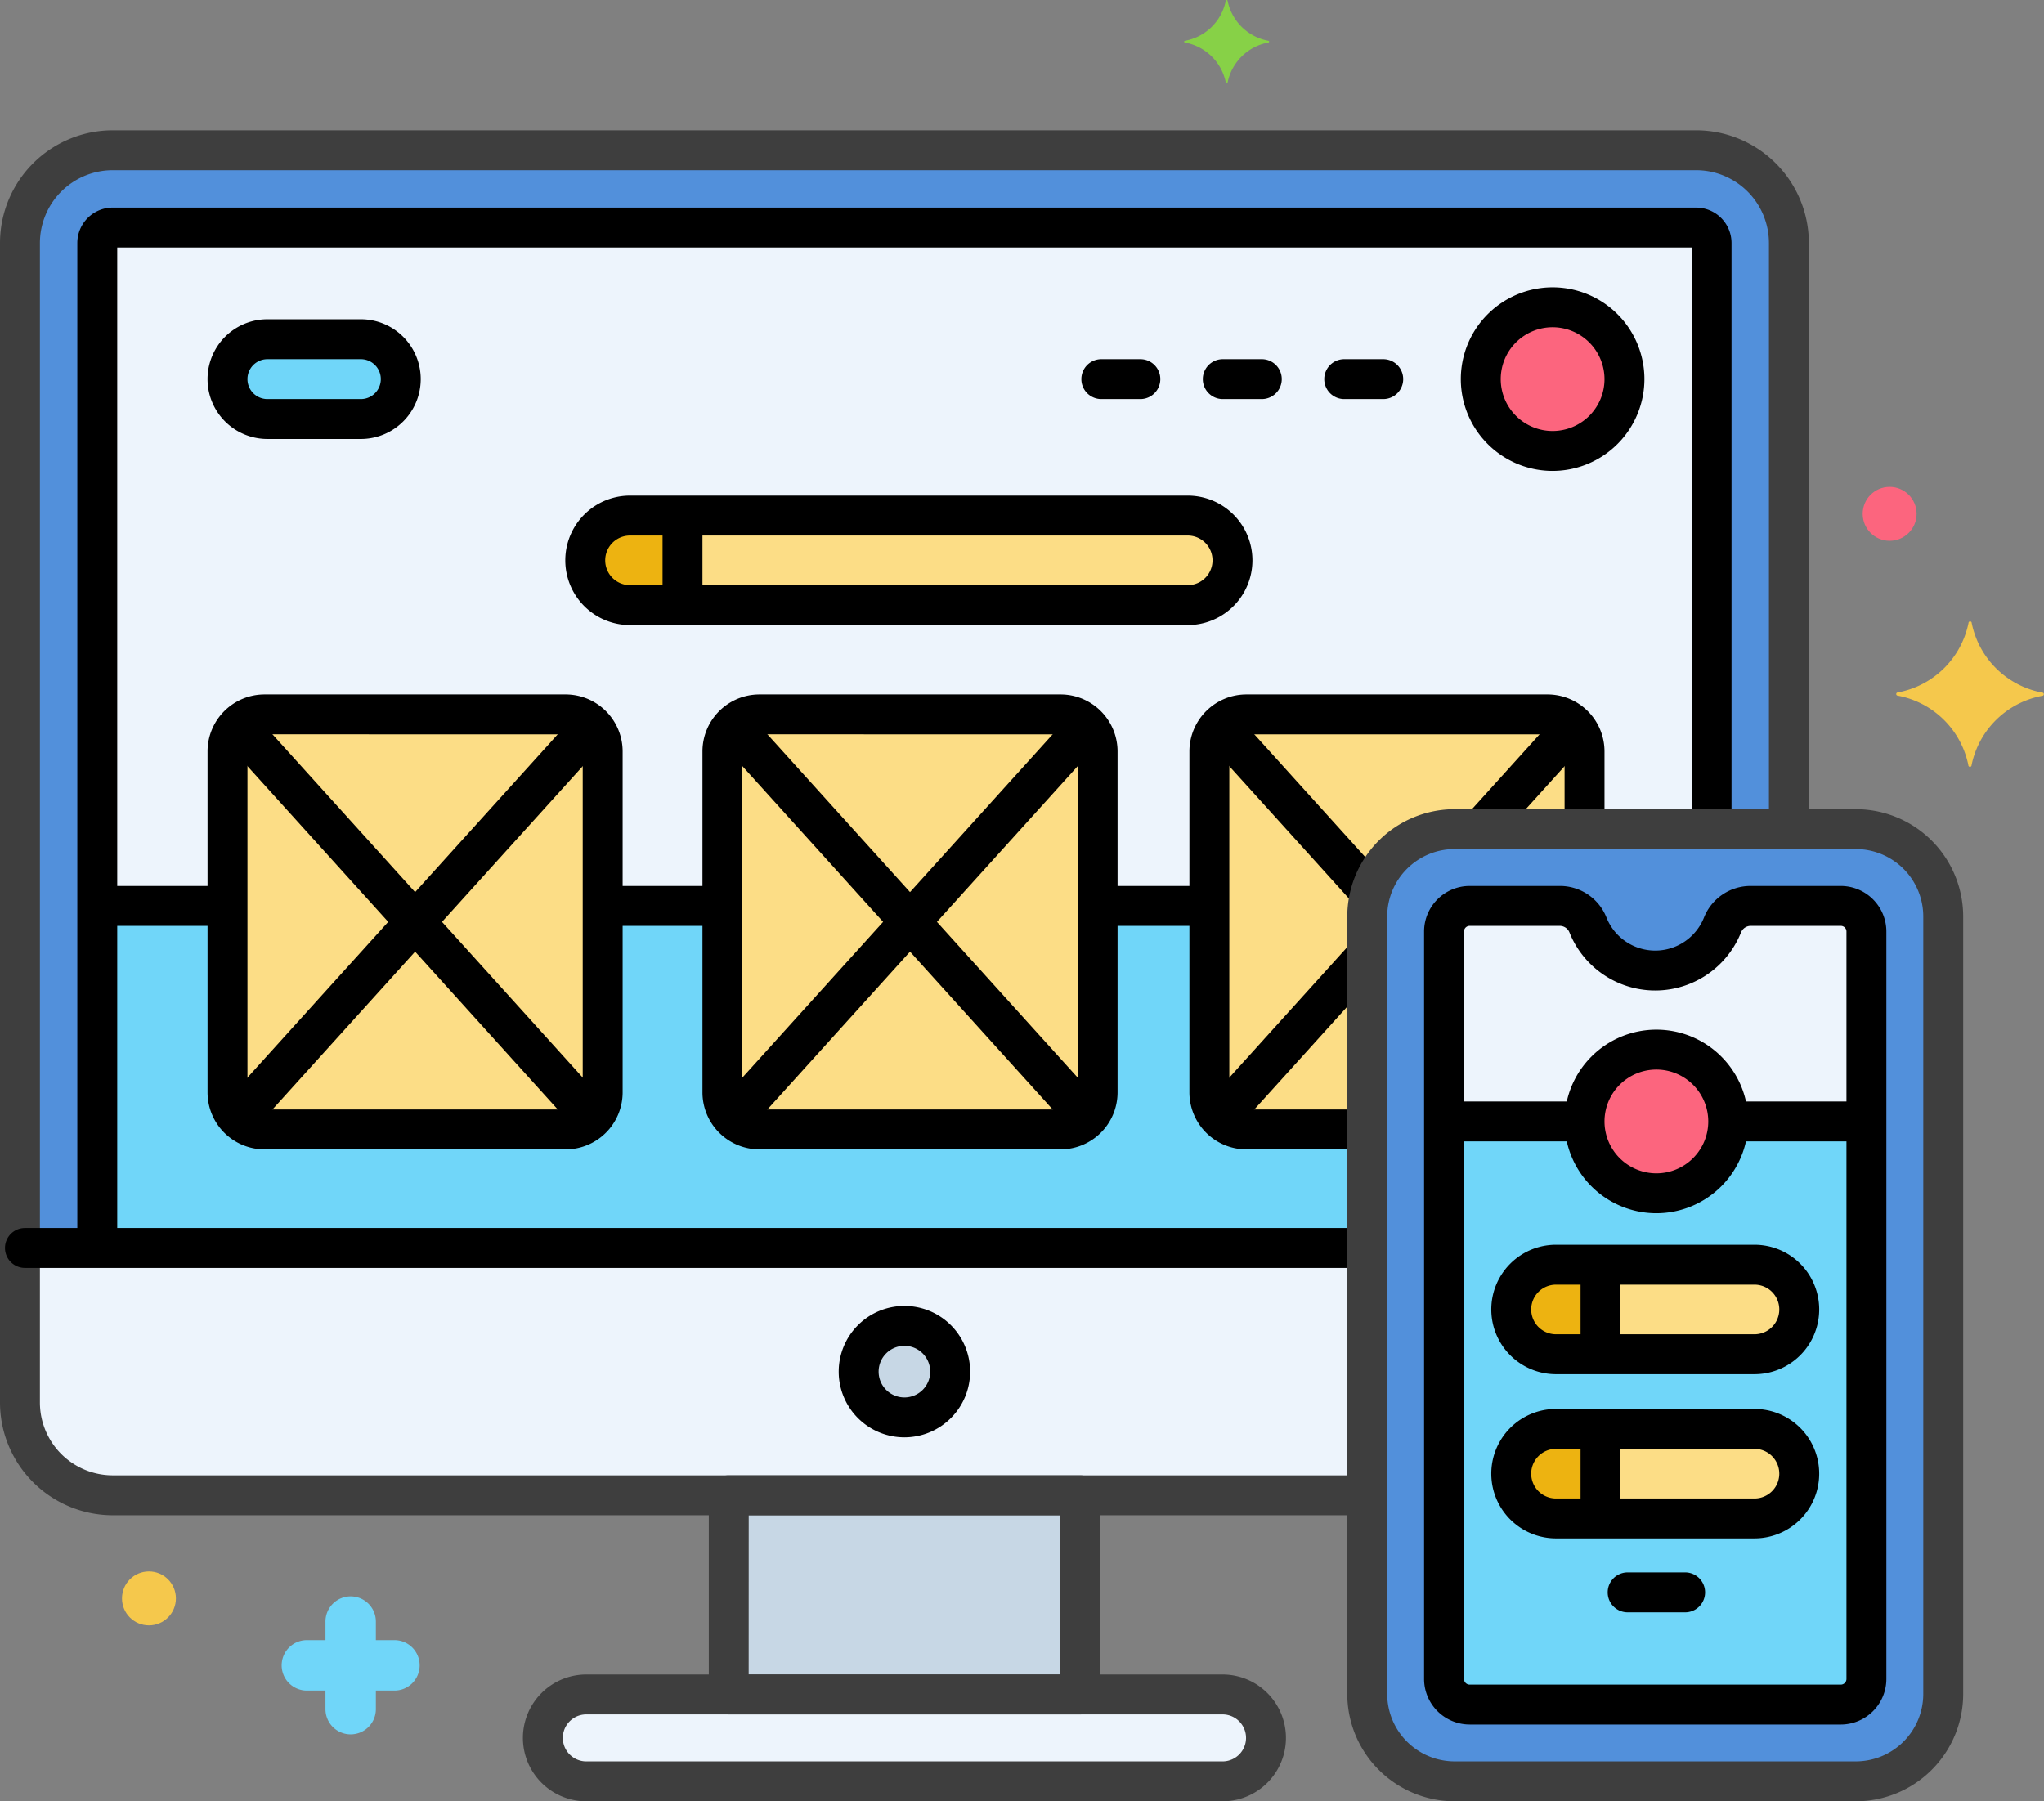 <svg xmlns="http://www.w3.org/2000/svg" width="256.057" height="225.675" viewBox="0 0 256.057 225.675">
  <rect x="0" y="0" width="256.057" height="225.675" fill="#808080" stroke="none"/>
  <g id="backend-frontend" transform="translate(0 -15.163)">
    <g id="Group_163" data-name="Group 163">
      <g id="Group_34" data-name="Group 34">
        <g id="Group_33" data-name="Group 33">
          <path id="Path_230" data-name="Path 230" d="M153.151,227.451h-79.7a5.443,5.443,0,1,0,0,10.887h79.7a5.443,5.443,0,0,0,0-10.887Z" fill="#edf4fc"/>
        </g>
      </g>
      <g id="Group_36" data-name="Group 36">
        <g id="Group_35" data-name="Group 35">
          <path id="Path_231" data-name="Path 231" d="M91.294,202.5H135.3v24.947H91.294Z" fill="#c7d7e5"/>
        </g>
      </g>
      <g id="Group_38" data-name="Group 38">
        <g id="Group_37" data-name="Group 37">
          <path id="Path_232" data-name="Path 232" d="M232.488,119.039H182.224a10.979,10.979,0,0,0-10.946,10.946v97.406a10.979,10.979,0,0,0,10.946,10.946h50.264a10.979,10.979,0,0,0,10.946-10.946V129.985a10.978,10.978,0,0,0-10.946-10.946Z" fill="#5290db"/>
        </g>
      </g>
      <g id="Group_40" data-name="Group 40">
        <g id="Group_39" data-name="Group 39">
          <path id="Path_233" data-name="Path 233" d="M171.278,129.985a10.978,10.978,0,0,1,10.946-10.946H224.1V45.608a11.656,11.656,0,0,0-11.622-11.622H14.122A11.656,11.656,0,0,0,2.5,45.608V190.882A11.656,11.656,0,0,0,14.122,202.5H171.278Z" fill="#5290db"/>
        </g>
      </g>
      <g id="Group_42" data-name="Group 42">
        <g id="Group_41" data-name="Group 41">
          <path id="Path_234" data-name="Path 234" d="M171.278,171.512H2.5v19.37A11.656,11.656,0,0,0,14.122,202.5H171.278Z" fill="#edf4fc"/>
        </g>
      </g>
      <g id="Group_44" data-name="Group 44">
        <g id="Group_43" data-name="Group 43">
          <path id="Path_235" data-name="Path 235" d="M113.3,181.275a5.732,5.732,0,1,0,5.732,5.732A5.732,5.732,0,0,0,113.3,181.275Z" fill="#c7d7e5"/>
        </g>
      </g>
      <g id="Group_46" data-name="Group 46">
        <g id="Group_45" data-name="Group 45">
          <path id="Path_236" data-name="Path 236" d="M171.278,129.985a10.978,10.978,0,0,1,10.946-10.946h32.19V45.608a1.943,1.943,0,0,0-1.937-1.937H14.122a1.943,1.943,0,0,0-1.937,1.937v125.9H171.278Z" fill="#edf4fc"/>
        </g>
      </g>
      <g id="Group_49" data-name="Group 49">
        <g id="Group_48" data-name="Group 48">
          <g id="Group_47" data-name="Group 47">
            <path id="Path_237" data-name="Path 237" d="M151.5,152.026V128.66h-14v23.366a4.636,4.636,0,0,1-4.636,4.636H95.136a4.637,4.637,0,0,1-4.636-4.636V128.66h-15v23.366a4.636,4.636,0,0,1-4.636,4.636H33.136a4.637,4.637,0,0,1-4.636-4.636V128.66H12.185v42.852H171.278v-14.85H156.137A4.637,4.637,0,0,1,151.5,152.026Z" fill="#70d6f9"/>
          </g>
        </g>
      </g>
      <g id="Group_51" data-name="Group 51">
        <g id="Group_50" data-name="Group 50">
          <path id="Path_238" data-name="Path 238" d="M230.6,128.66H219.342a3.81,3.81,0,0,0-3.552,2.37,9.075,9.075,0,0,1-16.868,0,3.808,3.808,0,0,0-3.552-2.37H184.109a3.21,3.21,0,0,0-3.21,3.21v93.637a3.21,3.21,0,0,0,3.21,3.21H230.6a3.21,3.21,0,0,0,3.21-3.21V131.87a3.211,3.211,0,0,0-3.211-3.21Z" fill="#edf4fc"/>
        </g>
      </g>
      <g id="Group_53" data-name="Group 53">
        <g id="Group_52" data-name="Group 52">
          <path id="Path_239" data-name="Path 239" d="M216.5,155.662a9,9,0,0,1-18,0H180.9v69.845a3.21,3.21,0,0,0,3.21,3.21H230.6a3.21,3.21,0,0,0,3.21-3.21V155.662Z" fill="#70d6f9"/>
        </g>
      </g>
      <g id="Group_55" data-name="Group 55">
        <g id="Group_54" data-name="Group 54">
          <path id="Path_240" data-name="Path 240" d="M194.926,184.827h24.861a5.609,5.609,0,0,0,0-11.218H194.926a5.609,5.609,0,0,0,0,11.218Z" fill="#fcdd86"/>
        </g>
      </g>
      <g id="Group_57" data-name="Group 57">
        <g id="Group_56" data-name="Group 56">
          <path id="Path_241" data-name="Path 241" d="M219.786,194.182H194.925a5.609,5.609,0,1,0,0,11.218h24.861a5.609,5.609,0,0,0,0-11.218Z" fill="#fcdd86"/>
        </g>
      </g>
      <g id="Group_59" data-name="Group 59">
        <g id="Group_58" data-name="Group 58">
          <circle id="Ellipse_31" data-name="Ellipse 31" cx="9" cy="9" r="9" transform="translate(198.5 146.662)" fill="#fc657e"/>
        </g>
      </g>
      <g id="Group_61" data-name="Group 61">
        <g id="Group_60" data-name="Group 60">
          <path id="Path_242" data-name="Path 242" d="M200.5,173.609h-5.574a5.609,5.609,0,0,0,0,11.218H200.5Z" fill="#edb311"/>
        </g>
      </g>
      <g id="Group_63" data-name="Group 63">
        <g id="Group_62" data-name="Group 62">
          <path id="Path_243" data-name="Path 243" d="M200.5,194.182h-5.574a5.609,5.609,0,1,0,0,11.218H200.5Z" fill="#edb311"/>
        </g>
      </g>
      <g id="Group_65" data-name="Group 65">
        <g id="Group_64" data-name="Group 64">
          <path id="Path_244" data-name="Path 244" d="M70.864,104.662H33.136A4.637,4.637,0,0,0,28.5,109.3v42.728a4.636,4.636,0,0,0,4.636,4.636H70.864a4.636,4.636,0,0,0,4.636-4.636V109.3A4.637,4.637,0,0,0,70.864,104.662Z" fill="#fcdd86"/>
        </g>
      </g>
      <g id="Group_67" data-name="Group 67">
        <g id="Group_66" data-name="Group 66">
          <path id="Path_245" data-name="Path 245" d="M171.278,129.985a10.978,10.978,0,0,1,10.946-10.946H198.5V109.3a4.636,4.636,0,0,0-4.636-4.636H156.136A4.637,4.637,0,0,0,151.5,109.3v42.728a4.636,4.636,0,0,0,4.636,4.636h15.141V129.985Z" fill="#fcdd86"/>
        </g>
      </g>
      <g id="Group_69" data-name="Group 69">
        <g id="Group_68" data-name="Group 68">
          <path id="Path_246" data-name="Path 246" d="M132.864,104.662H95.136A4.637,4.637,0,0,0,90.5,109.3v42.728a4.636,4.636,0,0,0,4.636,4.636h37.728a4.636,4.636,0,0,0,4.636-4.636V109.3A4.637,4.637,0,0,0,132.864,104.662Z" fill="#fcdd86"/>
        </g>
      </g>
      <g id="Group_71" data-name="Group 71">
        <g id="Group_70" data-name="Group 70">
          <path id="Path_247" data-name="Path 247" d="M78.926,90.975h69.861a5.609,5.609,0,0,0,0-11.218H78.926a5.609,5.609,0,0,0,0,11.218Z" fill="#fcdd86"/>
        </g>
      </g>
      <g id="Group_73" data-name="Group 73">
        <g id="Group_72" data-name="Group 72">
          <circle id="Ellipse_32" data-name="Ellipse 32" cx="9" cy="9" r="9" transform="translate(185.5 53.662)" fill="#fc657e"/>
        </g>
      </g>
      <g id="Group_75" data-name="Group 75">
        <g id="Group_74" data-name="Group 74">
          <path id="Path_248" data-name="Path 248" d="M85.5,79.757H78.926a5.609,5.609,0,0,0,0,11.218H85.5Z" fill="#edb311"/>
        </g>
      </g>
      <g id="Group_78" data-name="Group 78">
        <g id="Group_77" data-name="Group 77">
          <g id="Group_76" data-name="Group 76">
            <path id="Path_249" data-name="Path 249" d="M45.206,67.662H33.5a5,5,0,0,1,0-10H45.206a5,5,0,0,1,0,10Z" fill="#70d6f9"/>
          </g>
        </g>
      </g>
      <g id="Group_80" data-name="Group 80">
        <g id="Group_79" data-name="Group 79">
          <path id="Path_250" data-name="Path 250" d="M255.887,101.941A11.1,11.1,0,0,1,247,93.215a.2.2,0,0,0-.4,0,11.1,11.1,0,0,1-8.907,8.707.2.2,0,0,0,0,.387,11.1,11.1,0,0,1,8.889,8.726.2.2,0,0,0,.4,0,11.1,11.1,0,0,1,8.907-8.707A.2.2,0,0,0,255.887,101.941Z" fill="#f5c84c"/>
        </g>
      </g>
      <g id="Group_82" data-name="Group 82">
        <g id="Group_81" data-name="Group 81">
          <path id="Path_251" data-name="Path 251" d="M158.9,20.27a6.382,6.382,0,0,1-5.116-5.012.115.115,0,0,0-.227,0,6.381,6.381,0,0,1-5.117,5.012.112.112,0,0,0,0,.222A6.385,6.385,0,0,1,153.56,25.5a.115.115,0,0,0,.227,0,6.381,6.381,0,0,1,5.116-5.012A.112.112,0,0,0,158.9,20.27Z" fill="#87d147"/>
        </g>
      </g>
      <g id="Group_84" data-name="Group 84">
        <g id="Group_83" data-name="Group 83">
          <path id="Path_252" data-name="Path 252" d="M38.442,220.649h2.33v-2.33a3.157,3.157,0,0,1,6.314,0v2.33h2.329a3.157,3.157,0,1,1,0,6.314H47.086v2.33a3.157,3.157,0,0,1-6.314,0v-2.33h-2.33a3.157,3.157,0,1,1,0-6.314Z" fill="#70d6f9"/>
        </g>
      </g>
      <g id="Group_86" data-name="Group 86">
        <g id="Group_85" data-name="Group 85">
          <circle id="Ellipse_33" data-name="Ellipse 33" cx="3.377" cy="3.377" r="3.377" transform="translate(15.282 212.04)" fill="#f5c84c"/>
        </g>
      </g>
      <g id="Group_88" data-name="Group 88">
        <g id="Group_87" data-name="Group 87">
          <circle id="Ellipse_34" data-name="Ellipse 34" cx="3.377" cy="3.377" r="3.377" transform="translate(233.344 76.162)" fill="#fc657e"/>
        </g>
      </g>
      <g id="Group_90" data-name="Group 90">
        <g id="Group_89" data-name="Group 89">
          <path id="Path_253" data-name="Path 253" d="M211.1,217.162h-7.2a2.5,2.5,0,0,1,0-5h7.2a2.5,2.5,0,0,1,0,5Z"/>
        </g>
      </g>
      <g id="Group_92" data-name="Group 92">
        <g id="Group_91" data-name="Group 91">
          <path id="Path_254" data-name="Path 254" d="M173.283,65.162h-4.89a2.5,2.5,0,0,1,0-5h4.89a2.5,2.5,0,0,1,0,5Z"/>
        </g>
      </g>
      <g id="Group_94" data-name="Group 94">
        <g id="Group_93" data-name="Group 93">
          <path id="Path_255" data-name="Path 255" d="M158.07,65.162h-4.89a2.5,2.5,0,0,1,0-5h4.89a2.5,2.5,0,0,1,0,5Z"/>
        </g>
      </g>
      <g id="Group_96" data-name="Group 96">
        <g id="Group_95" data-name="Group 95">
          <path id="Path_256" data-name="Path 256" d="M142.856,65.162h-4.89a2.5,2.5,0,0,1,0-5h4.89a2.5,2.5,0,0,1,0,5Z"/>
        </g>
      </g>
      <g id="Group_98" data-name="Group 98">
        <g id="Group_97" data-name="Group 97">
          <path id="Path_257" data-name="Path 257" d="M74.017,157.52a2.491,2.491,0,0,1-1.855-.824l-43.9-48.576a2.5,2.5,0,1,1,3.709-3.353l43.9,48.576a2.5,2.5,0,0,1-1.854,4.177Z"/>
        </g>
      </g>
      <g id="Group_100" data-name="Group 100">
        <g id="Group_99" data-name="Group 99">
          <path id="Path_258" data-name="Path 258" d="M29.983,157.52a2.5,2.5,0,0,1-1.853-4.177l44.031-48.716a2.5,2.5,0,0,1,3.709,3.353L31.839,156.7a2.493,2.493,0,0,1-1.856.824Z"/>
        </g>
      </g>
      <g id="Group_102" data-name="Group 102">
        <g id="Group_101" data-name="Group 101">
          <path id="Path_259" data-name="Path 259" d="M136.017,157.52a2.491,2.491,0,0,1-1.855-.824l-43.9-48.576a2.5,2.5,0,1,1,3.709-3.353l43.9,48.576a2.5,2.5,0,0,1-1.854,4.177Z"/>
        </g>
      </g>
      <g id="Group_104" data-name="Group 104">
        <g id="Group_103" data-name="Group 103">
          <path id="Path_260" data-name="Path 260" d="M91.983,157.52a2.5,2.5,0,0,1-1.853-4.177l44.031-48.716a2.5,2.5,0,1,1,3.709,3.353L93.839,156.7a2.493,2.493,0,0,1-1.856.824Z"/>
        </g>
      </g>
      <g id="Group_106" data-name="Group 106">
        <g id="Group_105" data-name="Group 105">
          <path id="Path_261" data-name="Path 261" d="M171.529,129.32a2.491,2.491,0,0,1-1.855-.824L151.257,108.12a2.5,2.5,0,1,1,3.709-3.353l18.417,20.376a2.5,2.5,0,0,1-1.854,4.177Z"/>
        </g>
      </g>
      <g id="Group_108" data-name="Group 108">
        <g id="Group_107" data-name="Group 107">
          <path id="Path_262" data-name="Path 262" d="M152.983,157.52a2.5,2.5,0,0,1-1.853-4.177l18.089-20.014a2.5,2.5,0,0,1,3.709,3.353L154.839,156.7a2.493,2.493,0,0,1-1.856.824Z"/>
        </g>
      </g>
      <g id="Group_110" data-name="Group 110">
        <g id="Group_109" data-name="Group 109">
          <path id="Path_263" data-name="Path 263" d="M185.686,121.339a2.5,2.5,0,0,1-1.853-4.177l11.329-12.535a2.5,2.5,0,1,1,3.709,3.353l-11.329,12.535A2.5,2.5,0,0,1,185.686,121.339Z"/>
        </g>
      </g>
      <g id="Group_112" data-name="Group 112">
        <g id="Group_111" data-name="Group 111">
          <path id="Path_264" data-name="Path 264" d="M153.151,240.838h-79.7a7.943,7.943,0,1,1,0-15.887h79.7a7.943,7.943,0,0,1,0,15.887Zm-79.7-10.887a2.943,2.943,0,1,0,0,5.887h79.7a2.943,2.943,0,0,0,0-5.887Z" fill="#3e3e3e"/>
        </g>
      </g>
      <g id="Group_114" data-name="Group 114">
        <g id="Group_113" data-name="Group 113">
          <path id="Path_265" data-name="Path 265" d="M135.3,229.951H91.294a2.5,2.5,0,0,1-2.5-2.5V202.5a2.5,2.5,0,0,1,2.5-2.5H135.3a2.5,2.5,0,0,1,2.5,2.5v24.947A2.5,2.5,0,0,1,135.3,229.951Zm-41.511-5H132.8V205H93.794Z" fill="#3e3e3e"/>
        </g>
      </g>
      <g id="Group_118" data-name="Group 118">
        <g id="Group_117" data-name="Group 117">
          <path id="Path_267" data-name="Path 267" d="M170.5,205H14.122A14.138,14.138,0,0,1,0,190.882V45.608A14.138,14.138,0,0,1,14.122,31.486H212.476A14.138,14.138,0,0,1,226.6,45.608v72.637a2.5,2.5,0,0,1-5,0V45.608a9.132,9.132,0,0,0-9.122-9.122H14.122A9.132,9.132,0,0,0,5,45.608V190.882A9.132,9.132,0,0,0,14.122,200H170.5a2.5,2.5,0,0,1,0,5Z" fill="#3e3e3e"/>
        </g>
      </g>
      <g id="Group_120" data-name="Group 120">
        <g id="Group_119" data-name="Group 119">
          <path id="Path_268" data-name="Path 268" d="M170.458,174.012H3.125a2.5,2.5,0,0,1,0-5H170.458a2.5,2.5,0,0,1,0,5Z"/>
        </g>
      </g>
      <g id="Group_122" data-name="Group 122">
        <g id="Group_121" data-name="Group 121">
          <path id="Path_269" data-name="Path 269" d="M113.3,195.24a8.232,8.232,0,1,1,8.232-8.232A8.241,8.241,0,0,1,113.3,195.24Zm0-11.465a3.232,3.232,0,1,0,3.232,3.232A3.236,3.236,0,0,0,113.3,183.775Z"/>
        </g>
      </g>
      <g id="Group_124" data-name="Group 124">
        <g id="Group_123" data-name="Group 123">
          <path id="Path_270" data-name="Path 270" d="M12.185,173.375a2.5,2.5,0,0,1-2.5-2.5V45.608a4.442,4.442,0,0,1,4.437-4.437H212.476a4.441,4.441,0,0,1,4.437,4.437V118.4a2.5,2.5,0,0,1-5,0V46.171H14.685v124.7a2.5,2.5,0,0,1-2.5,2.5Z"/>
        </g>
      </g>
      <g id="Group_131" data-name="Group 131">
        <g id="Group_126" data-name="Group 126">
          <g id="Group_125" data-name="Group 125">
            <path id="Path_271" data-name="Path 271" d="M27.375,131.16H13.042a2.5,2.5,0,0,1,0-5H27.375a2.5,2.5,0,0,1,0,5Z"/>
          </g>
        </g>
        <g id="Group_128" data-name="Group 128">
          <g id="Group_127" data-name="Group 127">
            <path id="Path_272" data-name="Path 272" d="M89.781,131.16h-13.7a2.5,2.5,0,0,1,0-5h13.7a2.5,2.5,0,0,1,0,5Z"/>
          </g>
        </g>
        <g id="Group_130" data-name="Group 130">
          <g id="Group_129" data-name="Group 129">
            <path id="Path_273" data-name="Path 273" d="M150.833,131.16H138.5a2.5,2.5,0,0,1,0-5h12.333a2.5,2.5,0,0,1,0,5Z"/>
          </g>
        </g>
      </g>
      <g id="Group_133" data-name="Group 133">
        <g id="Group_132" data-name="Group 132">
          <path id="Path_274" data-name="Path 274" d="M230.6,231.217H184.109a5.717,5.717,0,0,1-5.71-5.71V131.87a5.717,5.717,0,0,1,5.71-5.71H195.37a6.271,6.271,0,0,1,5.875,3.948,6.576,6.576,0,0,0,12.222,0,6.27,6.27,0,0,1,5.875-3.947H230.6a5.717,5.717,0,0,1,5.71,5.71v93.637a5.716,5.716,0,0,1-5.709,5.71ZM184.109,131.16a.71.71,0,0,0-.71.71v93.637a.71.71,0,0,0,.71.71H230.6a.71.71,0,0,0,.71-.71V131.87a.71.71,0,0,0-.71-.71H219.343a1.315,1.315,0,0,0-1.229.794,11.576,11.576,0,0,1-21.516,0,1.312,1.312,0,0,0-1.228-.794Z"/>
        </g>
      </g>
      <g id="Group_135" data-name="Group 135">
        <g id="Group_134" data-name="Group 134">
          <path id="Path_275" data-name="Path 275" d="M197.625,158.162H181.833a2.5,2.5,0,0,1,0-5h15.792a2.5,2.5,0,0,1,0,5Z"/>
        </g>
      </g>
      <g id="Group_137" data-name="Group 137">
        <g id="Group_136" data-name="Group 136">
          <path id="Path_276" data-name="Path 276" d="M232.969,158.162H217.292a2.5,2.5,0,0,1,0-5h15.677a2.5,2.5,0,0,1,0,5Z"/>
        </g>
      </g>
      <g id="Group_139" data-name="Group 139">
        <g id="Group_138" data-name="Group 138">
          <path id="Path_277" data-name="Path 277" d="M219.787,187.327H194.926a8.109,8.109,0,1,1,0-16.218h24.861a8.109,8.109,0,0,1,0,16.218Zm-24.861-11.219a3.109,3.109,0,1,0,0,6.218h24.861a3.109,3.109,0,1,0,0-6.218Z"/>
        </g>
      </g>
      <g id="Group_141" data-name="Group 141">
        <g id="Group_140" data-name="Group 140">
          <path id="Path_278" data-name="Path 278" d="M219.787,207.9H194.926a8.109,8.109,0,1,1,0-16.218h24.861a8.109,8.109,0,0,1,0,16.218Zm-24.861-11.218a3.109,3.109,0,0,0,0,6.218h24.861a3.109,3.109,0,0,0,0-6.218Z"/>
        </g>
      </g>
      <g id="Group_143" data-name="Group 143">
        <g id="Group_142" data-name="Group 142">
          <path id="Path_279" data-name="Path 279" d="M207.5,167.162a11.5,11.5,0,1,1,11.5-11.5A11.513,11.513,0,0,1,207.5,167.162Zm0-18a6.5,6.5,0,1,0,6.5,6.5A6.508,6.508,0,0,0,207.5,149.162Z"/>
        </g>
      </g>
      <g id="Group_145" data-name="Group 145">
        <g id="Group_144" data-name="Group 144">
          <path id="Path_280" data-name="Path 280" d="M200.5,186.813a2.5,2.5,0,0,1-2.5-2.5V174.125a2.5,2.5,0,0,1,5,0v10.188A2.5,2.5,0,0,1,200.5,186.813Z"/>
        </g>
      </g>
      <g id="Group_147" data-name="Group 147">
        <g id="Group_146" data-name="Group 146">
          <path id="Path_281" data-name="Path 281" d="M200.5,207.5A2.5,2.5,0,0,1,198,205V194.781a2.5,2.5,0,0,1,5,0V205A2.5,2.5,0,0,1,200.5,207.5Z"/>
        </g>
      </g>
      <g id="Group_149" data-name="Group 149">
        <g id="Group_148" data-name="Group 148">
          <path id="Path_282" data-name="Path 282" d="M70.864,159.162H33.136A7.144,7.144,0,0,1,26,152.026V109.3a7.144,7.144,0,0,1,7.136-7.136H70.864A7.144,7.144,0,0,1,78,109.3v42.728A7.144,7.144,0,0,1,70.864,159.162Zm-37.728-52A2.138,2.138,0,0,0,31,109.3v42.728a2.138,2.138,0,0,0,2.136,2.136H70.864A2.138,2.138,0,0,0,73,152.026V109.3a2.138,2.138,0,0,0-2.136-2.136Z"/>
        </g>
      </g>
      <g id="Group_151" data-name="Group 151">
        <g id="Group_150" data-name="Group 150">
          <path id="Path_283" data-name="Path 283" d="M170.458,159.162H156.136A7.144,7.144,0,0,1,149,152.026V109.3a7.144,7.144,0,0,1,7.136-7.136h37.728A7.144,7.144,0,0,1,201,109.3v8.947a2.5,2.5,0,0,1-5,0V109.3a2.138,2.138,0,0,0-2.136-2.136H156.136A2.138,2.138,0,0,0,154,109.3v42.728a2.138,2.138,0,0,0,2.136,2.136h14.322a2.5,2.5,0,0,1,0,5Z"/>
        </g>
      </g>
      <g id="Group_153" data-name="Group 153">
        <g id="Group_152" data-name="Group 152">
          <path id="Path_284" data-name="Path 284" d="M132.864,159.162H95.136A7.144,7.144,0,0,1,88,152.026V109.3a7.144,7.144,0,0,1,7.136-7.136h37.728A7.144,7.144,0,0,1,140,109.3v42.728A7.144,7.144,0,0,1,132.864,159.162Zm-37.728-52A2.138,2.138,0,0,0,93,109.3v42.728a2.138,2.138,0,0,0,2.136,2.136h37.728A2.138,2.138,0,0,0,135,152.026V109.3a2.138,2.138,0,0,0-2.136-2.136Z"/>
        </g>
      </g>
      <g id="Group_155" data-name="Group 155">
        <g id="Group_154" data-name="Group 154">
          <path id="Path_285" data-name="Path 285" d="M148.787,93.475H78.926a8.109,8.109,0,0,1,0-16.218h69.861a8.109,8.109,0,0,1,0,16.218ZM78.926,82.257a3.109,3.109,0,0,0,0,6.218h69.861a3.109,3.109,0,0,0,0-6.218Z"/>
        </g>
      </g>
      <g id="Group_157" data-name="Group 157">
        <g id="Group_156" data-name="Group 156">
          <path id="Path_286" data-name="Path 286" d="M194.5,74.162a11.5,11.5,0,1,1,11.5-11.5A11.513,11.513,0,0,1,194.5,74.162Zm0-18a6.5,6.5,0,1,0,6.5,6.5A6.508,6.508,0,0,0,194.5,56.162Z"/>
        </g>
      </g>
      <g id="Group_159" data-name="Group 159">
        <g id="Group_158" data-name="Group 158">
          <path id="Path_287" data-name="Path 287" d="M85.5,92.667a2.5,2.5,0,0,1-2.5-2.5V80.333a2.5,2.5,0,0,1,5,0v9.834A2.5,2.5,0,0,1,85.5,92.667Z"/>
        </g>
      </g>
      <g id="Group_162" data-name="Group 162">
        <g id="Group_161" data-name="Group 161">
          <g id="Group_160" data-name="Group 160">
            <path id="Path_288" data-name="Path 288" d="M45.206,70.162H33.5a7.5,7.5,0,0,1,0-15H45.206a7.5,7.5,0,0,1,0,15Zm-11.706-10a2.5,2.5,0,0,0,0,5H45.206a2.5,2.5,0,0,0,0-5Z"/>
          </g>
        </g>
      </g>
      <g id="Group_116" data-name="Group 116">
        <g id="Group_115" data-name="Group 115">
          <path id="Path_266" data-name="Path 266" d="M232.488,240.838H182.224a13.461,13.461,0,0,1-13.446-13.446V129.986a13.461,13.461,0,0,1,13.446-13.446h50.264a13.461,13.461,0,0,1,13.446,13.446v97.406A13.46,13.46,0,0,1,232.488,240.838Zm-50.264-119.3a8.456,8.456,0,0,0-8.446,8.446v97.406a8.456,8.456,0,0,0,8.446,8.446h50.264a8.456,8.456,0,0,0,8.446-8.446V129.985a8.456,8.456,0,0,0-8.446-8.446Z" fill="#3e3e3e"/>
        </g>
      </g>
    </g>
  </g>
</svg>
